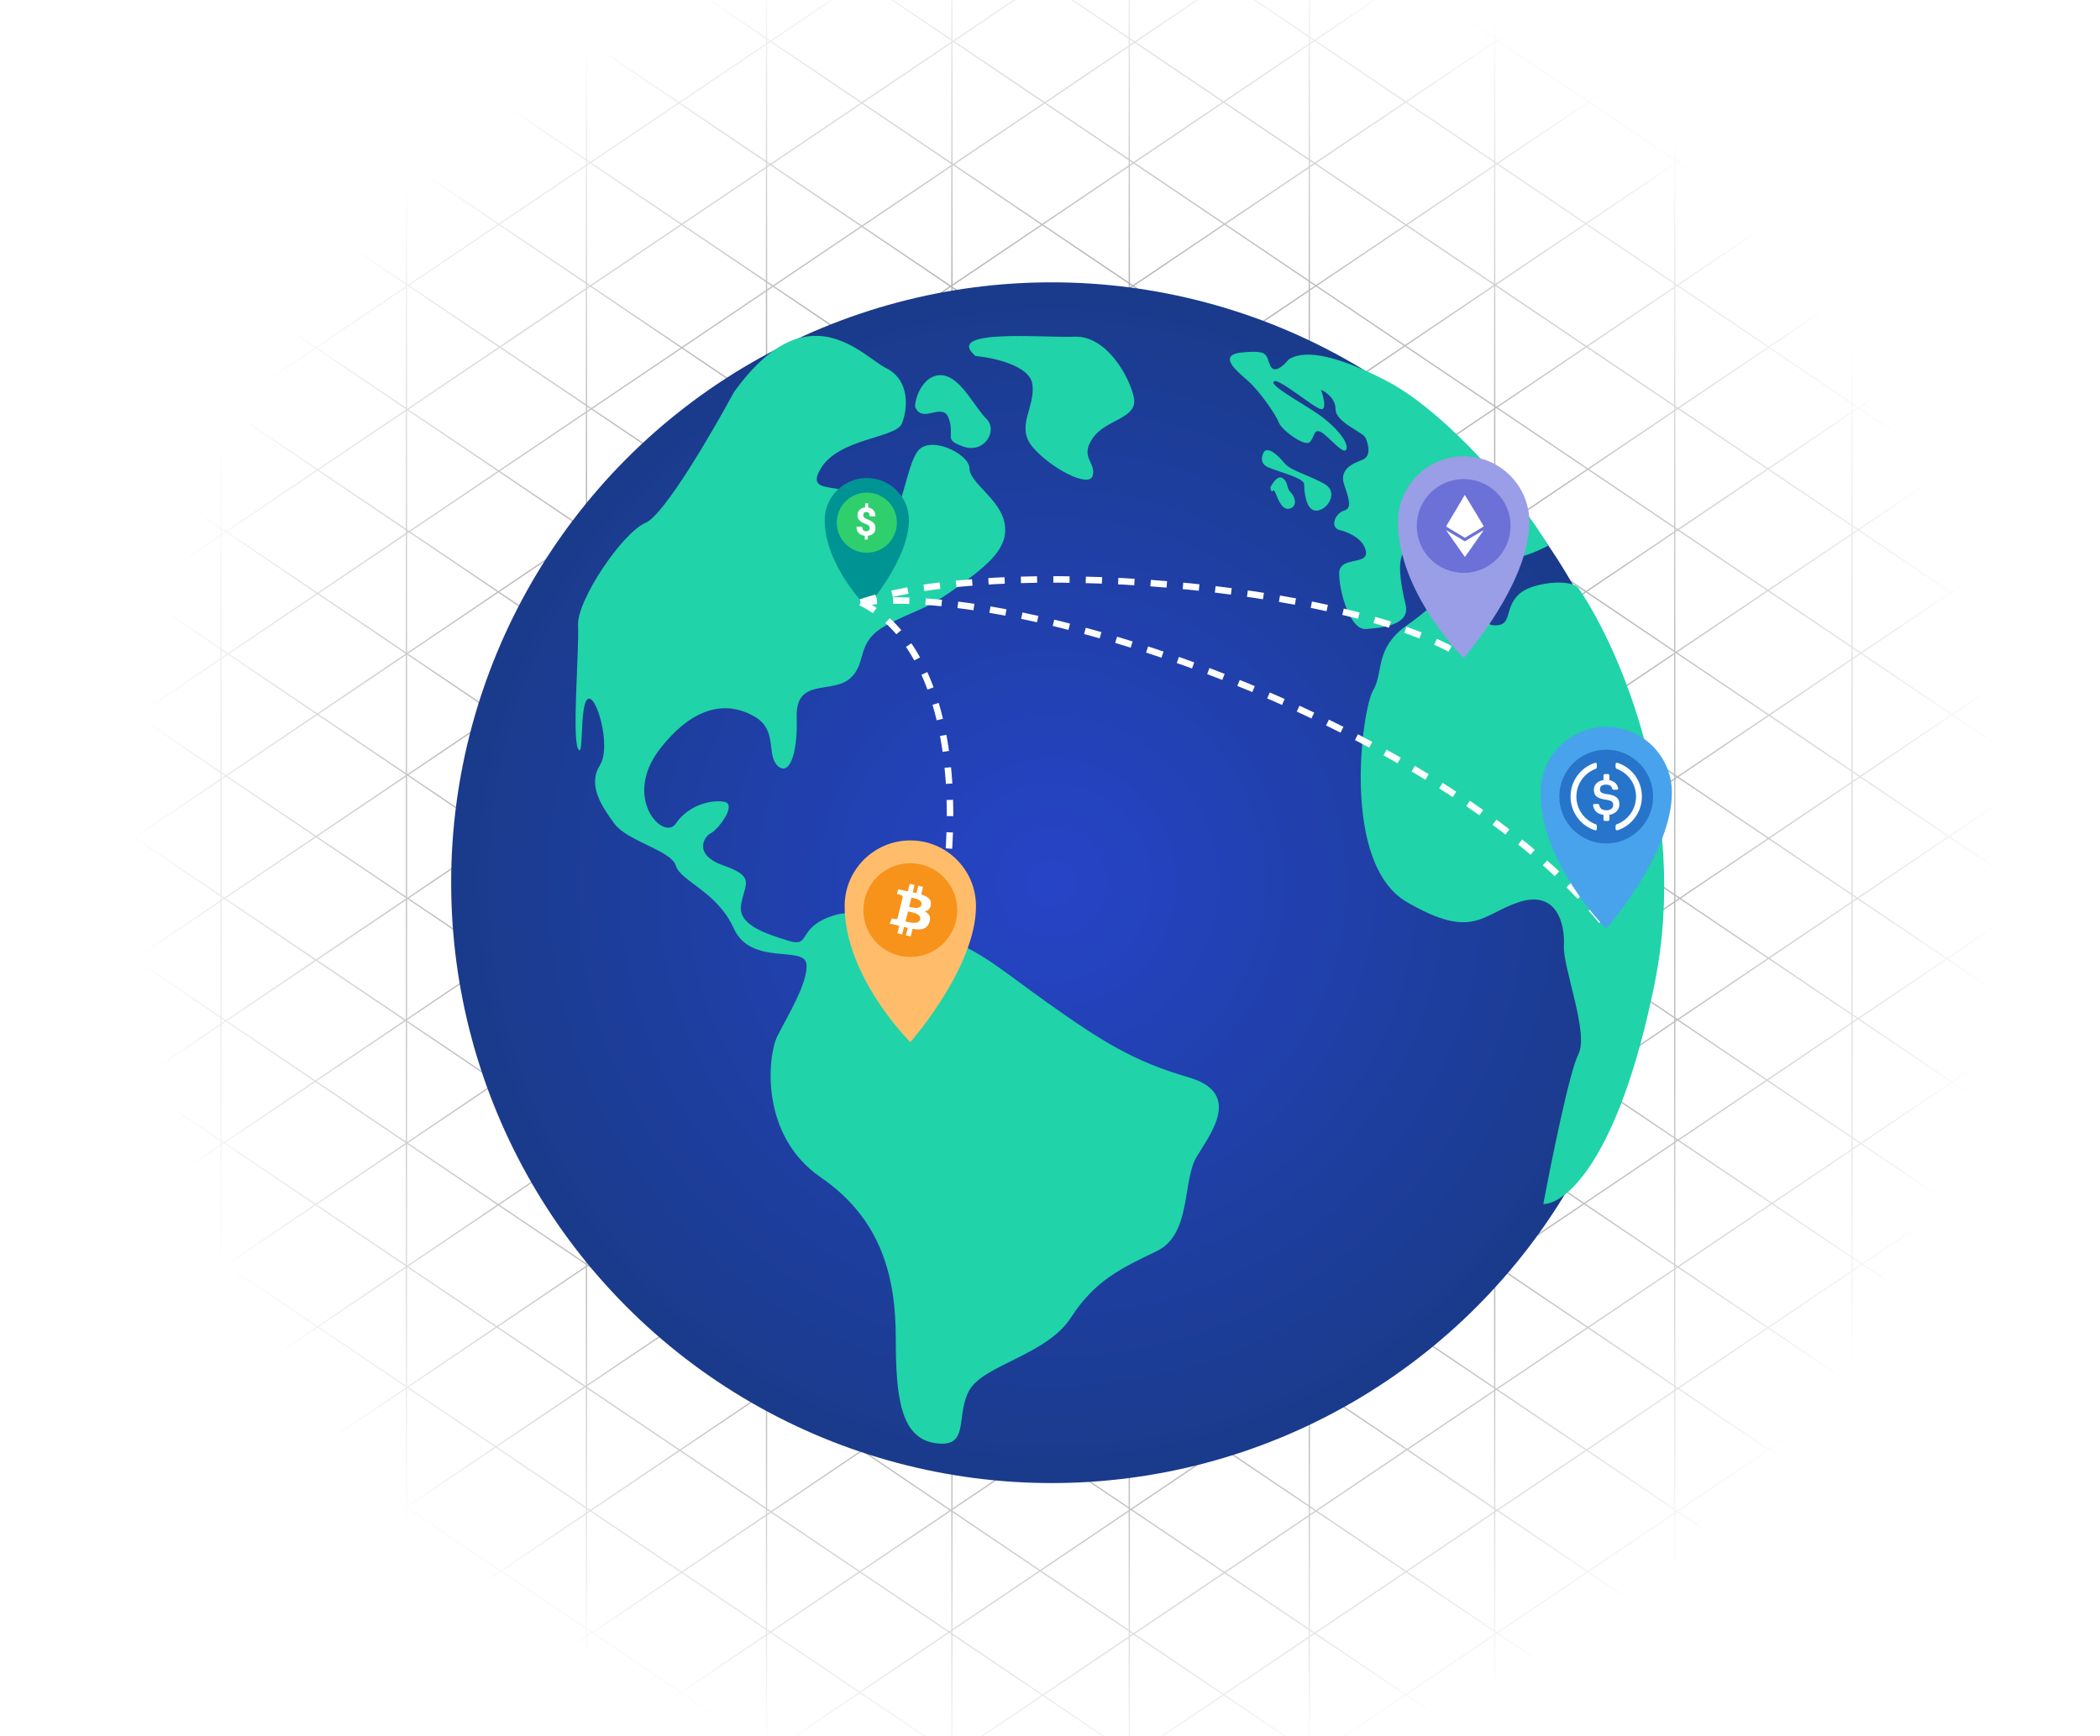<svg xmlns="http://www.w3.org/2000/svg" width="647" height="535" fill="none"><g clip-path="url(#a)" filter="url(#b)"><mask id="c" width="731" height="605" x="-42" y="-25" maskUnits="userSpaceOnUse" style="mask-type:luminance"><path fill="#fff" d="M689-25H-42v604.459h731V-25Z"/></mask><g stroke="#000" stroke-width=".4" mask="url(#c)" opacity=".6"><path d="M-42 576.975 852.088-25M-42 540.542 795.794-25M-42 503.28 740.327-25M-42 465.191 684.033-25M-42 427.102 627.738-25M-42 389.841 573.1-25M-42 351.752 516.805-25M-42 314.491 460.511-25M-42 277.229 405.872-25M-42 239.14 349.578-25M-42 201.051l335.283-226.05M-42 162.962 236.989-25M-42 125.701 181.522-25M-42 88.44 125.228-25M-42 50.35 68.933-25M-42 13.09 14.294-25m0 603.631L852.088 13.089M70.589 578.631l782.327-528.28m-727.688 528.28L851.261 88.44M181.522 577.803 851.26 125.701m-613.443 452.93L852.916 163.79M293.283 578.631l558.805-376.752m-502.51 376.752 502.51-339.491M405.872 579.459l447.872-302.23M461.339 578.631l391.577-264.14M516.805 577.803l335.283-226.051M573.1 577.803l278.988-187.962m-222.694 188.79L852.916 427.93M68.933 578.631-42 503.281m167.228 75.35L-42 465.191m223.522 113.44L-42 427.93m278.989 149.873L-42 389.841m335.283 187.962L-42 351.752m391.578 226.879L-42 314.491m447.872 264.968L-42 277.229m502.511 301.402L-42 239.14m558.805 339.491L-42 201.879m615.1 376.752L-42 163.79m669.738 414.013L-42 125.701m726.033 452.93L-42 88.44m782.327 490.191L-42 50.351m837.794 528.28L-42 13.089m894.088 563.886L-42-25m894.088 565.542L14.294-25m838.622 528.28L70.589-25m780.672 490.191L125.228-25M851.26 427.102 181.522-25m671.394 414.841L237.817-25m614.271 376.752L293.283-25m558.805 339.491L349.578-25m504.166 302.229L405.872-25m447.044 264.14L461.339-25m390.749 226.051L516.805-24.999m335.283 187.961L573.1-25m279.816 150.701L629.394-25M13.467 576.975V-25m54.638 601.975V-25m57.123 601.975V-25m55.466 601.975V-25m55.467 601.975V-25m57.122 601.975V-25m54.639 601.975V-25m55.466 601.975V-25m57.123 601.975V-25m55.466 601.975V-25m54.639 601.975V-25m57.122 601.975V-25"/></g><path fill="url(#d)" d="M689-25H-42v604.459h731V-25Z"/></g><g filter="url(#e)"><circle cx="324" cy="268" r="185" fill="url(#f)"/><path fill="#20D3A8" d="M198.93 157.075c5.657-2.383 20.472-27.794 27.173-40.202 22.706-31.64 39.456-11.167 46.901-7.444 7.445 3.722 6.7 12.656 4.839 17.122-1.861 4.467-19.356 4.467-24.94 13.773-5.583 9.306 8.934 2.978 12.656 10.795 3.723 7.817 2.234 8.561 7.445 5.956 5.211-2.606 5.956-16.751 9.678-21.962 3.722-5.212 16.006.744 16.006 5.211 0 4.467 9.306 9.306 10.795 16.751 1.489 7.444-4.467 12.655-14.889 20.1-10.423 7.445-11.912 6.328-21.59 11.539-9.678 5.212-5.583 11.54-11.167 16.379-5.583 4.839-16.75-.373-16.378 11.911.372 12.284-2.606 18.24-5.956 14.889-3.35-3.35 0-10.794-6.7-14.889-6.7-4.094-17.495-5.583-29.407 9.678-11.911 15.262 1.117 28.662 4.839 23.079 3.723-5.584 10.795-7.445 14.89-6.701 4.094.745-1.861 8.562-4.095 9.678-2.233 1.117-5.583 6.701 4.095 10.051 9.678 3.35 6.328 5.583 5.211 11.911-1.101 6.238 7.203 8.859 14.215 11.072l.302.095c7.073 2.234 2.606-3.722 13.028-7.444 10.423-3.723 11.54 3.722 26.801 5.211 15.262 1.489 23.079 9.306 39.829 21.217 16.751 11.912 26.801 18.24 43.551 23.079 16.751 4.839 7.073 17.122 2.606 24.567-4.467 7.445-1.489 23.823-12.284 29.034-10.794 5.212-18.984 8.934-26.428 20.473-7.445 11.539-26.801 14.517-31.268 22.334-4.467 7.817.372 17.867-10.422 16.378-10.795-1.489-12.284-14.145-12.284-32.384s-4.095-36.479-23.079-49.507c-18.983-13.028-16.378-37.596-13.4-43.551 2.978-5.956 9.678-16.751 8.934-22.334-.745-5.584-17.123.744-22.334-10.795-5.212-11.539-16.379-14.517-17.868-19.356-1.489-4.839-14.889-7.445-18.983-13.028-4.095-5.584-8.19-11.912-4.467-17.868 3.722-5.955-1.117-22.334-3.723-20.472-2.605 1.861-1.116 18.983-2.978 15.261-1.861-3.722.373-30.151 0-37.968-.372-7.817 13.773-28.662 20.846-31.639Z"/><path fill="#20D3A8" d="M290.499 111.662c-5.584-.745-8.561 6.328-8.561 9.678 2.233 5.584 8.561-1.861 10.422 3.722 1.861 5.584-1.861 6.328 4.467 8.562 6.328 2.233 10.795-4.839 7.072-8.562-3.722-3.722-7.817-12.656-13.4-13.4Zm27.545 2.606c-.893-5.658-12.035-8.065-17.495-8.562-10.05-8.561 20.845-5.583 30.523-5.956 9.678-.372 16.751 11.912 18.24 18.612 1.489 6.7-8.562 6.7-12.656 12.656-4.095 5.956 1.117 7.445 0 11.539-1.117 4.095-13.4-2.605-18.612-8.933-5.211-6.328 1.117-12.284 0-19.356Zm168.25 206.589c-2.68 5.062-8.313 32.881-10.795 46.157 6.824 0 23.227-13.549 34.245-67.746 11.019-54.198-11.042-103.978-23.45-122.093-2.606-2.978-14.368-1.712-18.24 1.861-4.839 4.467-1.861 9.678-7.444 9.678-5.584 0-5.956-10.794-10.051-11.539-4.094-.744-7.072 4.467-17.122 11.539-10.051 7.073-7.073 14.517-10.423 20.101-3.35 5.583-10.05 53.229 10.423 65.141 20.472 11.911 23.078 3.722 34.617 0 11.54-3.723 14.145 6.7 13.773 13.4-.372 6.7 7.817 27.173 4.467 33.501Z"/><path fill="#20D3A8" d="M420.781 165.636c-.894-3.871-5.832-5.832-8.19-6.328-2.977-1.003-1.116-5.211 1.489-5.956 2.606-.744 1.489-3.722 0-8.189-1.488-4.467 2.606-6.328 5.584-7.445 2.978-1.116 1.861-4.839 1.117-6.7-.745-1.861-9.306-4.839-9.306-8.933 0-3.276-2.978-5.336-4.467-5.956.745 2.109 1.787 6.253 0 5.956-2.233-.373-13.028-9.678-14.517-8.562-1.489 1.117 7.445 5.956 13.028 9.678 5.584 3.723 10.05 8.934 9.306 11.167-.745 2.234-5.584-4.094-7.817-5.211-2.233-1.117-1.861 1.117-3.35 2.978-1.489 1.861-8.934-3.722-9.678-5.956-.745-2.233-5.956-9.678-9.306-12.656-3.35-2.978-10.05-8.189-1.861-8.933 8.189-.745 7.072.744 8.561 4.094 1.191 2.68 4.219-.124 5.584-1.861 3.722-2.606 12.358-2.829 30.523 6.7s41.69 36.851 49.507 50.624c-3.102 1.613-9.678 4.541-11.167 3.35-1.861-1.489-8.561-8.189-9.306-5.956-.744 2.234 4.839 10.051 3.35 9.678-1.489-.372-5.956-7.816-8.189-9.678-2.233-1.861-14.889-10.422-14.517-6.7.372 3.722 10.795 7.073 15.634 9.306 4.839 2.233 1.861 12.284-1.117 12.284-2.978 0-1.489-3.723-3.722-8.189-2.234-4.467-11.912-4.839-14.89-2.606-2.978 2.233-1.489 10.422 0 16.75 1.489 6.328-7.444 7.073-12.283 7.445-4.839.372-8.19-11.539-8.19-17.123 0-5.583 9.306-2.233 8.19-7.072Z"/><path fill="#20D3A8" d="M390.63 139.952c-2.68-1.191-1.861-3.722-1.117-4.839 1.489-1.489 4.467 1.489 6.328 3.722 1.861 2.234 7.817 3.723 12.284 6.328 4.467 2.606.744 8.189-2.606 8.189-3.35 0-3.722-6.328-3.722-8.189 0-1.861-7.817-3.722-11.167-5.211Z"/><path fill="#20D3A8" d="M395.097 143.302c-1.489-.893-3.102 1.613-3.723 2.978.745 2.978.603-1.117 1.861 2.233 1.259 3.35 2.606 4.839 4.467 4.095 1.861-.745 1.489-3.35 0-4.839-1.489-1.489-.744-3.35-2.605-4.467Z"/><path fill="#009393" d="M280.032 156.259c0 12.176-12.969 26.872-12.969 26.872s-12.969-12.844-12.969-26.872c0-7.162 5.806-12.969 12.969-12.969 7.163 0 12.969 5.807 12.969 12.969Z"/><circle cx="267.063" cy="157.053" r="9.264" fill="#2FCF6E"/><path fill="#fff" d="M267.493 152.85h-.943v-1.735h.943v1.735Zm-.123 9.416h-.943v-1.588h.943v1.588Zm.568-3.522c0-.215-.039-.394-.117-.539a1.05 1.05 0 0 0-.363-.393 3.053 3.053 0 0 0-.68-.333 10.09 10.09 0 0 1-1.347-.633 2.642 2.642 0 0 1-.903-.838c-.215-.332-.322-.756-.322-1.272 0-.488.115-.91.346-1.265.23-.36.552-.637.967-.832.414-.196.892-.293 1.435-.293.555 0 1.039.109 1.453.328.414.219.735.535.961.949.231.41.346.906.346 1.488h-1.764c0-.457-.094-.795-.281-1.013a.918.918 0 0 0-.738-.334c-.223 0-.405.043-.545.129a.778.778 0 0 0-.311.351 1.217 1.217 0 0 0-.099.498c0 .188.035.352.105.492.07.137.191.264.363.381.172.117.409.237.709.358.504.203.948.42 1.33.65.387.231.688.512.903.844.218.332.328.754.328 1.265 0 .508-.119.942-.358 1.301a2.268 2.268 0 0 1-.99.815c-.422.183-.914.275-1.476.275-.364 0-.723-.047-1.078-.141a2.87 2.87 0 0 1-.973-.474 2.368 2.368 0 0 1-.697-.867c-.172-.364-.258-.811-.258-1.342h1.769c0 .269.035.496.106.68.07.179.164.324.281.433.117.106.248.182.393.229.148.043.3.064.457.064.234 0 .429-.041.586-.123a.782.782 0 0 0 .345-.34c.078-.148.117-.314.117-.498Z"/><path fill="#9A9EE6" d="M471.182 156.837c0 18.997-20.235 41.928-20.235 41.928s-20.236-20.04-20.236-41.928c0-11.176 9.06-20.235 20.236-20.235 11.175 0 20.235 9.059 20.235 20.235Z"/><circle cx="450.946" cy="158.076" r="14.454" fill="#6B71D6"/><mask id="g" width="30" height="30" x="436" y="143" maskUnits="userSpaceOnUse" style="mask-type:luminance"><circle cx="450.946" cy="158.076" r="14.454" fill="#fff"/></mask><g mask="url(#g)"><path fill="#fff" fill-rule="evenodd" d="M451.153 148.721c-.042.102-1.31 2.253-2.818 4.782a590.293 590.293 0 0 0-2.77 4.67c-.02.053.8.568 2.873 1.806l2.9 1.732 2.9-1.733c2.083-1.245 2.891-1.754 2.871-1.807-.105-.276-5.743-9.634-5.805-9.634-.041 0-.109.083-.151.184m-5.581 10.698c.112.193 5.742 8.198 5.766 8.197.039-.001 5.795-8.221 5.773-8.244-.021-.021-5.402 3.182-5.626 3.349l-.138.102-2.786-1.662a512.694 512.694 0 0 1-2.911-1.744c-.115-.074-.122-.074-.078.002" clip-rule="evenodd"/></g><path stroke="#fff" stroke-dasharray="5 5" stroke-width="2" d="M265.187 181.642c42.435-14.517 148.521-5.584 184.628 16.006"/><path stroke="#fff" stroke-dasharray="5 5" stroke-width="2" d="M265.187 181.642c51.368-6.328 180.161 38.34 229.296 99.386m-229.296-99.386c30.523 14.517 36.107 75.935 14.517 134.004"/><path fill="#48A3EC" d="M515.106 240.218c0 18.997-20.236 41.927-20.236 41.927s-20.236-20.04-20.236-41.927c0-11.176 9.06-20.236 20.236-20.236s20.236 9.06 20.236 20.236Z"/><circle cx="494.87" cy="241.457" r="14.454" fill="#2775CA"/><path fill="#fff" d="M491.979 251.405c0 .341-.27.533-.584.431-4.362-1.406-7.51-5.513-7.51-10.379 0-4.856 3.148-8.973 7.51-10.38.326-.102.584.091.584.431v.851c0 .227-.168.488-.382.567a9.106 9.106 0 0 0-5.913 8.531 9.07 9.07 0 0 0 5.913 8.519c.214.079.382.34.382.567v.862Z"/><path fill="#fff" d="M495.84 248.521a.453.453 0 0 1-.452.452h-.905a.454.454 0 0 1-.453-.452v-1.423c-1.979-.271-2.941-1.366-3.201-2.879a.418.418 0 0 1 .419-.486h1.029c.215 0 .396.158.441.362.193.892.713 1.58 2.297 1.58 1.165 0 2.002-.654 2.002-1.626 0-.971-.487-1.343-2.206-1.626-2.534-.338-3.733-1.106-3.733-3.083 0-1.524 1.165-2.721 2.952-2.969v-1.401c0-.248.204-.451.453-.451h.905c.249 0 .452.203.452.451v1.434c1.46.26 2.387 1.085 2.693 2.462a.415.415 0 0 1-.419.497h-.95a.448.448 0 0 1-.43-.327c-.26-.87-.882-1.254-1.968-1.254-1.199 0-1.821.576-1.821 1.389 0 .858.35 1.287 2.194 1.547 2.489.339 3.778 1.05 3.778 3.162 0 1.604-1.199 2.902-3.065 3.196v1.445h-.012Z"/><path fill="#fff" d="M498.345 251.836c-.326.102-.584-.091-.584-.431v-.852c0-.25.146-.488.382-.568a9.104 9.104 0 0 0 5.913-8.528 9.078 9.078 0 0 0-5.913-8.529c-.214-.079-.382-.341-.382-.568v-.851c0-.341.27-.534.584-.432 4.362 1.385 7.51 5.508 7.51 10.368 0 4.872-3.148 8.983-7.51 10.391Z"/><path fill="#FFBD6C" d="M300.699 275.208c0 18.997-20.235 41.927-20.235 41.927s-20.236-20.04-20.236-41.927c0-11.176 9.06-20.236 20.236-20.236s20.235 9.06 20.235 20.236Z"/><circle cx="280.464" cy="276.447" r="14.454" fill="#F7931A"/><mask id="h" width="29" height="30" x="266" y="261" maskUnits="userSpaceOnUse" style="mask-type:luminance"><circle cx="280.464" cy="276.447" r="14.454" fill="#fff"/></mask><g mask="url(#h)"><path fill="#fff" fill-rule="evenodd" d="M283.897 274.792c-.39 1.584-2.955.818-3.791.623l.706-2.811c.817.196 3.493.534 3.085 2.188Zm-.409 4.537c-.427 1.743-3.512.836-4.497.604l.762-3.095c1.003.231 4.181.658 3.735 2.491Zm3.307-4.537c.242-1.708-1.115-2.597-2.973-3.202l.576-2.313-1.468-.338-.557 2.26c-.39-.089-.78-.178-1.171-.249l.558-2.26-1.487-.338-.576 2.313c-.316-.071-.632-.125-.948-.196l-2.025-.462-.372 1.494s1.097.231 1.059.249c.595.142.706.516.688.801l-.65 2.632c.037.018.093.018.148.054-.055-.018-.093-.018-.148-.036l-.893 3.683c-.074.178-.26.427-.668.338.018.018-1.078-.249-1.078-.249l-.706 1.619 1.914.427c.353.089.706.16 1.04.248l-.576 2.331 1.468.338.576-2.313c.409.107.799.196 1.171.285l-.576 2.295 1.468.338.576-2.33c2.509.427 4.385.231 5.147-1.957.614-1.744-.055-2.74-1.393-3.398.985-.214 1.691-.818 1.876-2.064Z" clip-rule="evenodd"/></g></g><defs><radialGradient id="d" cx="0" cy="0" r="1" gradientTransform="matrix(370.222 0 0 370.297 328.479 263.546)" gradientUnits="userSpaceOnUse"><stop offset=".104" stop-color="#FEFEFE" stop-opacity="0"/><stop offset=".495" stop-color="#fff" stop-opacity=".529"/><stop offset=".786" stop-color="#fff"/></radialGradient><radialGradient id="f" cx="0" cy="0" r="1" gradientTransform="rotate(90 28 296) scale(185)" gradientUnits="userSpaceOnUse"><stop stop-color="#2644C7"/><stop offset="1" stop-color="#1A3B8B"/></radialGradient><filter id="b" width="647" height="535" x="0" y="0" color-interpolation-filters="sRGB" filterUnits="userSpaceOnUse"><feFlood flood-opacity="0" result="BackgroundImageFix"/><feBlend in="SourceGraphic" in2="BackgroundImageFix" result="shape"/><feColorMatrix in="SourceAlpha" result="hardAlpha" values="0 0 0 0 0 0 0 0 0 0 0 0 0 0 0 0 0 0 127 0"/><feOffset/><feGaussianBlur stdDeviation="67"/><feComposite in2="hardAlpha" k2="-1" k3="1" operator="arithmetic"/><feColorMatrix values="0 0 0 0 1 0 0 0 0 1 0 0 0 0 1 0 0 0 1 0"/><feBlend in2="shape" result="effect1_innerShadow_1_1461"/></filter><filter id="e" width="484.106" height="478" x="85" y="33" color-interpolation-filters="sRGB" filterUnits="userSpaceOnUse"><feFlood flood-opacity="0" result="BackgroundImageFix"/><feColorMatrix in="SourceAlpha" result="hardAlpha" values="0 0 0 0 0 0 0 0 0 0 0 0 0 0 0 0 0 0 127 0"/><feOffset dy="4"/><feGaussianBlur stdDeviation="27"/><feComposite in2="hardAlpha" operator="out"/><feColorMatrix values="0 0 0 0 0.136 0 0 0 0 0.181 0 0 0 0 0.583 0 0 0 0.25 0"/><feBlend in2="BackgroundImageFix" result="effect1_dropShadow_1_1461"/><feBlend in="SourceGraphic" in2="effect1_dropShadow_1_1461" result="shape"/></filter><clipPath id="a"><path fill="#fff" d="M0 0h647v535H0z"/></clipPath></defs></svg>